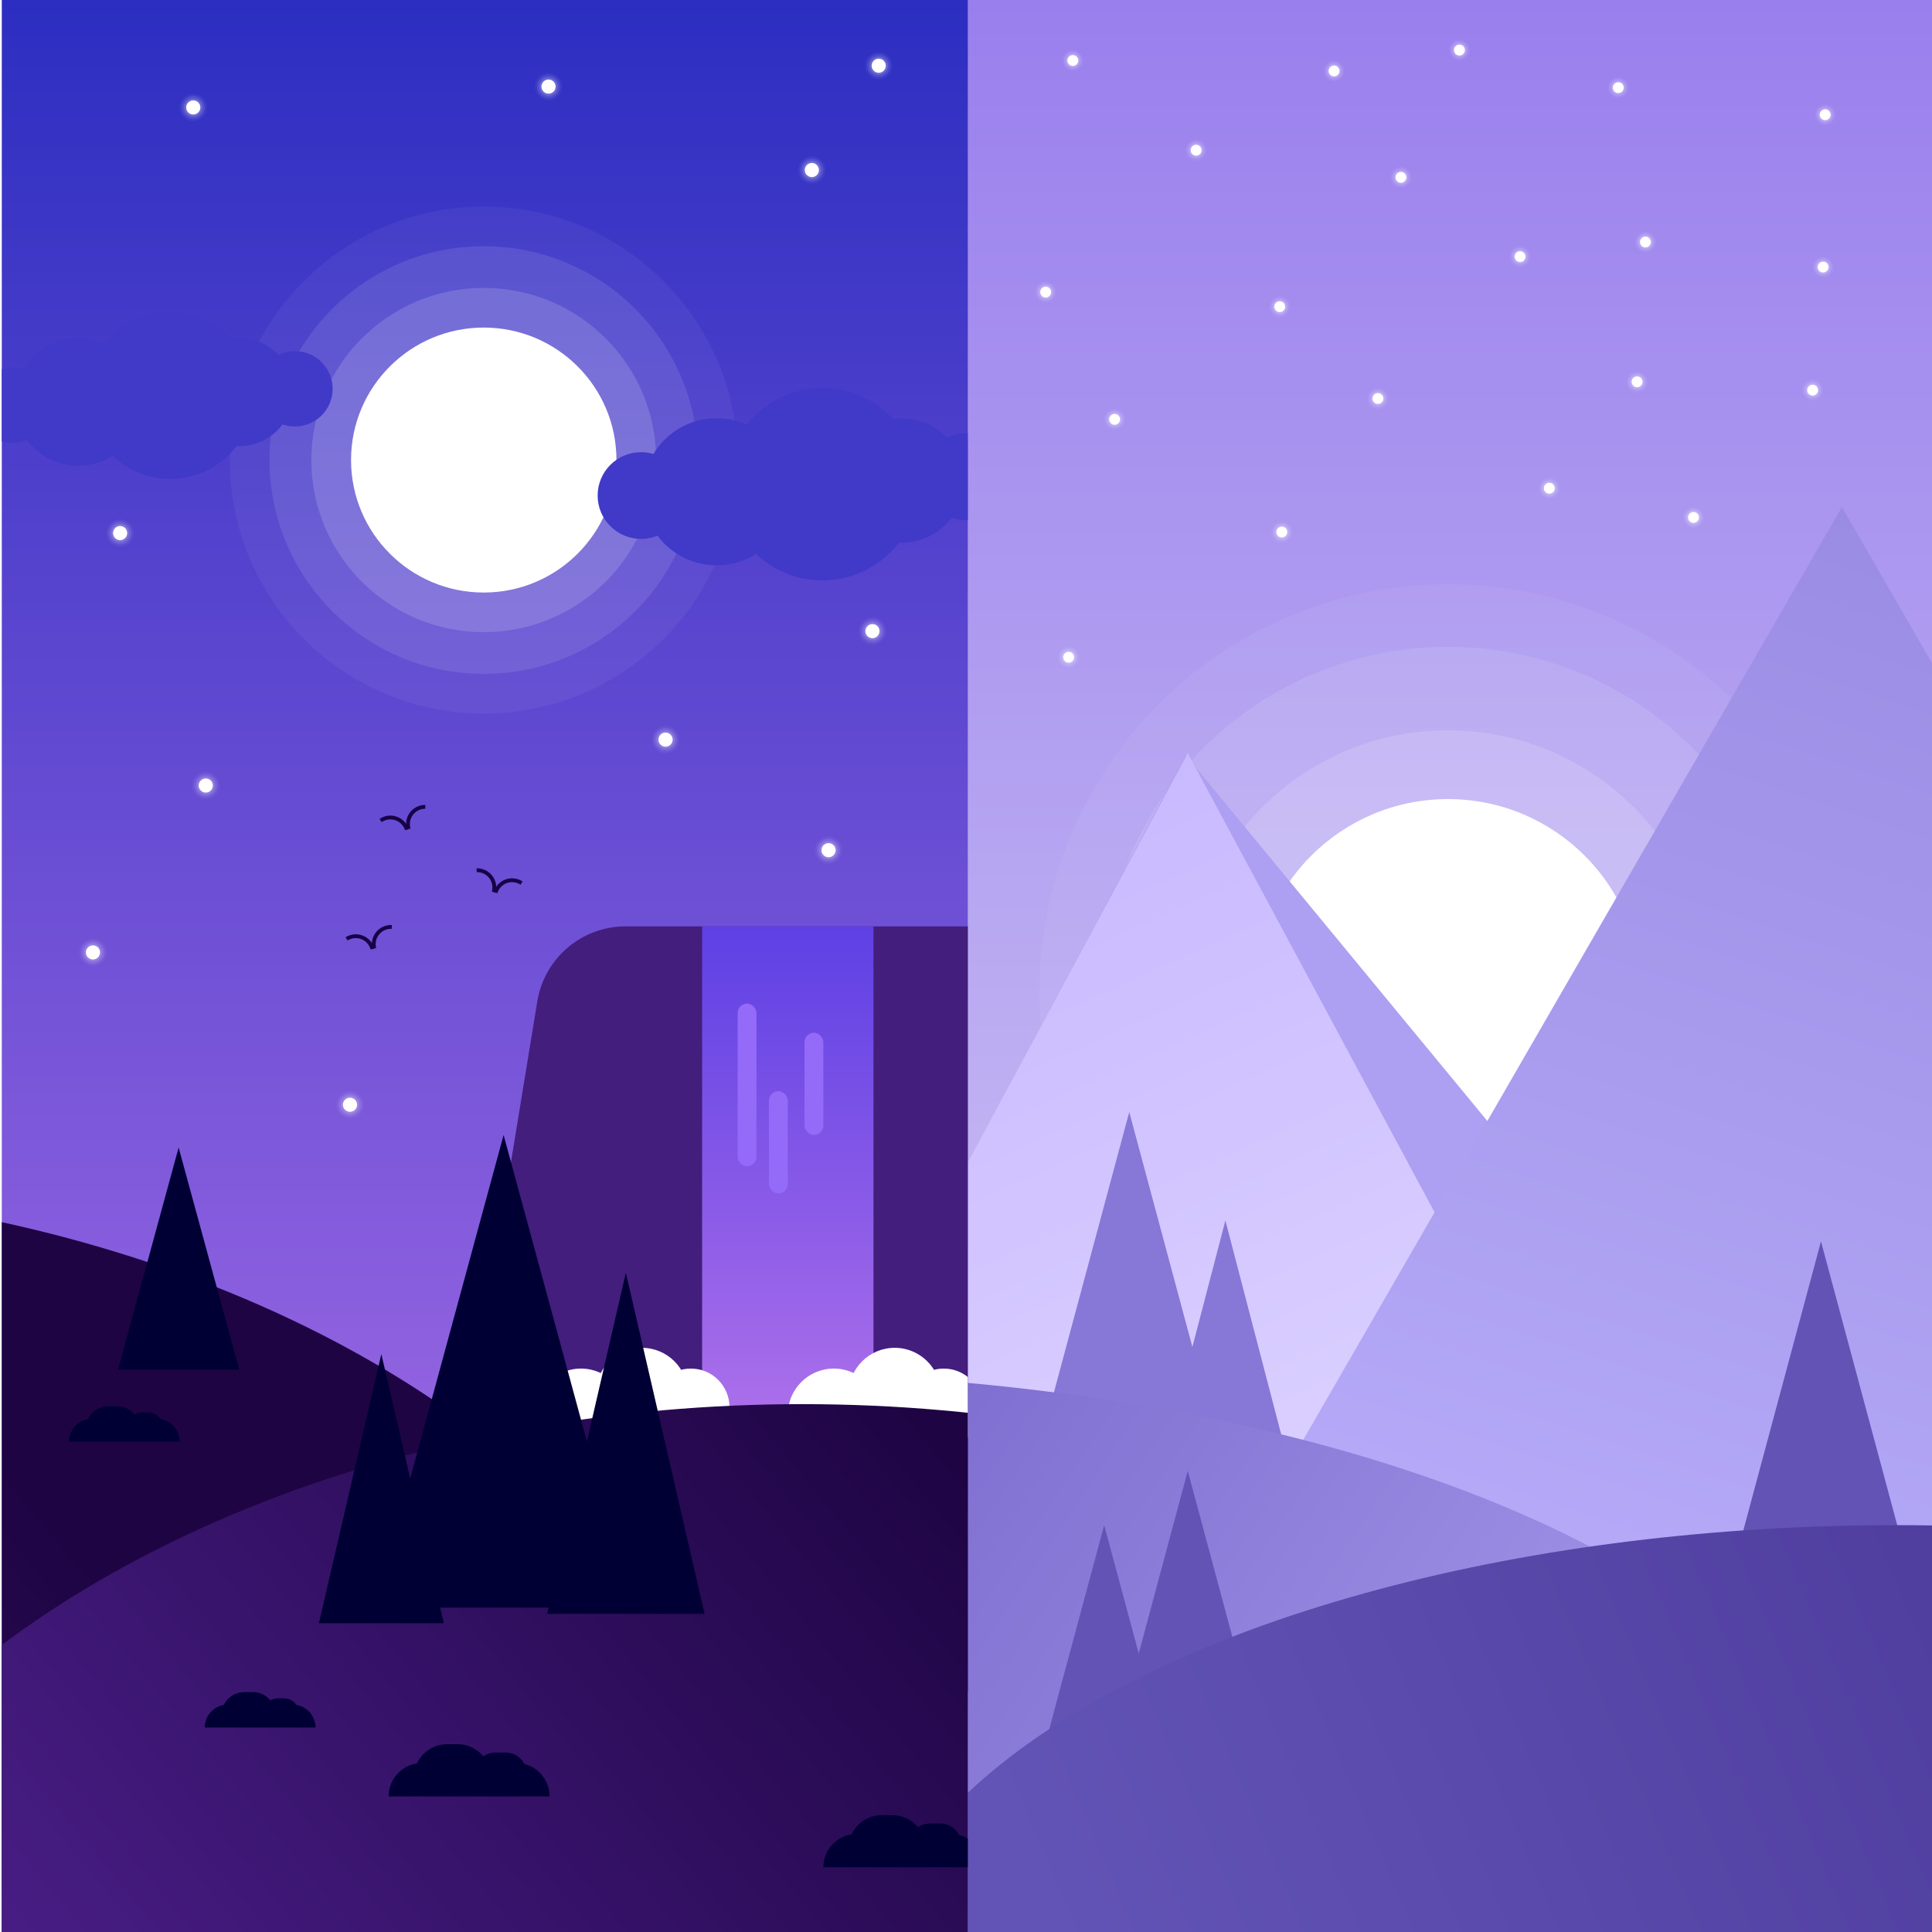 <?xml version="1.0" encoding="UTF-8"?> <svg xmlns="http://www.w3.org/2000/svg" width="1080" height="1080" viewBox="0 0 1080 1080" fill="none"><rect width="1080" height="1080" fill="white"></rect><g clip-path="url(#clip0_2752_7011)"><rect width="540" height="1080" transform="translate(540)" fill="url(#paint0_linear_2752_7011)"></rect><ellipse cx="809.419" cy="554.579" rx="228.388" ry="228.013" fill="white" fill-opacity="0.05"></ellipse><ellipse cx="809.419" cy="554.579" rx="193.341" ry="193.024" fill="white" fill-opacity="0.1"></ellipse><ellipse cx="809.417" cy="554.579" rx="146.612" ry="146.371" fill="white" fill-opacity="0.15"></ellipse><ellipse cx="809.42" cy="554.579" rx="108.061" ry="107.883" fill="white"></ellipse><path d="M662.807 422.203L1088.04 937.711L392.641 928.089L662.807 422.203Z" fill="#ADA0F2"></path><path d="M663.976 421.037L923.986 904.762H403.966L663.976 421.037Z" fill="url(#paint1_linear_2752_7011)"></path><path d="M631.262 621.641L677.801 794.838H584.723L631.262 621.641Z" fill="#8777D6"></path><path d="M684.998 682.289L722.431 825.745H647.564L684.998 682.289Z" fill="#8777D6"></path><path d="M1029.62 283.413L1374.62 880.853H684.629L1029.62 283.413Z" fill="url(#paint2_linear_2752_7011)"></path><ellipse cx="416.307" cy="1042.09" rx="619.159" ry="274.665" fill="url(#paint3_linear_2752_7011)"></ellipse><path d="M617.243 852.57L651.641 980.281H582.845L617.243 852.57Z" fill="#6253B5"></path><path d="M663.973 822.246L710.511 995.443H617.434L663.973 822.246Z" fill="#6253B5"></path><path d="M1017.94 693.952L1064.48 867.149H971.403L1017.94 693.952Z" fill="#6253B5"></path><ellipse cx="1060" cy="1120.24" rx="578.271" ry="267.667" fill="url(#paint4_linear_2752_7011)"></ellipse><ellipse cx="919.81" cy="135.292" rx="5.841" ry="5.832" fill="white" fill-opacity="0.05"></ellipse><ellipse cx="919.81" cy="135.292" rx="4.928" ry="4.92" fill="white" fill-opacity="0.1"></ellipse><ellipse cx="919.81" cy="135.292" rx="3.966" ry="3.96" fill="white" fill-opacity="0.15"></ellipse><ellipse cx="919.811" cy="135.292" rx="3.053" ry="3.048" fill="white"></ellipse><ellipse cx="668.646" cy="83.974" rx="5.841" ry="5.832" fill="white" fill-opacity="0.05"></ellipse><ellipse cx="668.646" cy="83.974" rx="4.928" ry="4.92" fill="white" fill-opacity="0.1"></ellipse><ellipse cx="668.646" cy="83.974" rx="3.966" ry="3.96" fill="white" fill-opacity="0.15"></ellipse><ellipse cx="668.647" cy="83.974" rx="3.053" ry="3.048" fill="white"></ellipse><ellipse cx="745.747" cy="39.654" rx="5.841" ry="5.832" fill="white" fill-opacity="0.05"></ellipse><ellipse cx="745.748" cy="39.654" rx="4.928" ry="4.92" fill="white" fill-opacity="0.1"></ellipse><ellipse cx="745.747" cy="39.654" rx="3.966" ry="3.96" fill="white" fill-opacity="0.15"></ellipse><ellipse cx="745.748" cy="39.654" rx="3.053" ry="3.048" fill="white"></ellipse><ellipse cx="715.372" cy="171.447" rx="5.841" ry="5.832" fill="white" fill-opacity="0.05"></ellipse><ellipse cx="715.373" cy="171.447" rx="4.928" ry="4.92" fill="white" fill-opacity="0.1"></ellipse><ellipse cx="715.372" cy="171.447" rx="3.966" ry="3.96" fill="white" fill-opacity="0.15"></ellipse><ellipse cx="715.373" cy="171.447" rx="3.053" ry="3.048" fill="white"></ellipse><ellipse cx="1013.27" cy="218.099" rx="5.841" ry="5.832" fill="white" fill-opacity="0.05"></ellipse><ellipse cx="1013.27" cy="218.099" rx="4.928" ry="4.92" fill="white" fill-opacity="0.1"></ellipse><ellipse cx="1013.27" cy="218.099" rx="3.966" ry="3.96" fill="white" fill-opacity="0.15"></ellipse><ellipse cx="1013.27" cy="218.099" rx="3.053" ry="3.048" fill="white"></ellipse><ellipse cx="597.38" cy="367.387" rx="5.841" ry="5.832" fill="white" fill-opacity="0.05"></ellipse><ellipse cx="597.381" cy="367.387" rx="4.928" ry="4.92" fill="white" fill-opacity="0.1"></ellipse><ellipse cx="597.38" cy="367.387" rx="3.966" ry="3.96" fill="white" fill-opacity="0.15"></ellipse><ellipse cx="597.381" cy="367.387" rx="3.053" ry="3.048" fill="white"></ellipse><ellipse cx="716.544" cy="297.408" rx="5.841" ry="5.832" fill="white" fill-opacity="0.05"></ellipse><ellipse cx="716.545" cy="297.408" rx="4.928" ry="4.92" fill="white" fill-opacity="0.1"></ellipse><ellipse cx="716.544" cy="297.408" rx="3.966" ry="3.96" fill="white" fill-opacity="0.15"></ellipse><ellipse cx="716.545" cy="297.408" rx="3.053" ry="3.048" fill="white"></ellipse><ellipse cx="915.138" cy="213.434" rx="5.841" ry="5.832" fill="white" fill-opacity="0.05"></ellipse><ellipse cx="915.139" cy="213.434" rx="4.928" ry="4.92" fill="white" fill-opacity="0.1"></ellipse><ellipse cx="915.138" cy="213.434" rx="3.966" ry="3.96" fill="white" fill-opacity="0.15"></ellipse><ellipse cx="915.139" cy="213.434" rx="3.053" ry="3.048" fill="white"></ellipse><ellipse cx="849.716" cy="143.456" rx="5.841" ry="5.832" fill="white" fill-opacity="0.05"></ellipse><ellipse cx="849.717" cy="143.456" rx="4.928" ry="4.92" fill="white" fill-opacity="0.1"></ellipse><ellipse cx="849.716" cy="143.456" rx="3.966" ry="3.96" fill="white" fill-opacity="0.15"></ellipse><ellipse cx="849.717" cy="143.456" rx="3.053" ry="3.048" fill="white"></ellipse><ellipse cx="815.841" cy="27.991" rx="5.841" ry="5.832" fill="white" fill-opacity="0.05"></ellipse><ellipse cx="815.842" cy="27.991" rx="4.928" ry="4.92" fill="white" fill-opacity="0.1"></ellipse><ellipse cx="815.841" cy="27.991" rx="3.966" ry="3.96" fill="white" fill-opacity="0.15"></ellipse><ellipse cx="815.842" cy="27.991" rx="3.053" ry="3.048" fill="white"></ellipse><ellipse cx="1019.11" cy="149.287" rx="5.841" ry="5.832" fill="white" fill-opacity="0.05"></ellipse><ellipse cx="1019.12" cy="149.287" rx="4.928" ry="4.92" fill="white" fill-opacity="0.1"></ellipse><ellipse cx="1019.11" cy="149.287" rx="3.966" ry="3.96" fill="white" fill-opacity="0.15"></ellipse><ellipse cx="1019.12" cy="149.287" rx="3.053" ry="3.048" fill="white"></ellipse><ellipse cx="904.622" cy="48.985" rx="5.841" ry="5.832" fill="white" fill-opacity="0.05"></ellipse><ellipse cx="904.623" cy="48.985" rx="4.928" ry="4.92" fill="white" fill-opacity="0.1"></ellipse><ellipse cx="904.622" cy="48.985" rx="3.966" ry="3.96" fill="white" fill-opacity="0.15"></ellipse><ellipse cx="904.623" cy="48.985" rx="3.053" ry="3.048" fill="white"></ellipse><ellipse cx="623.083" cy="234.428" rx="5.841" ry="5.832" fill="white" fill-opacity="0.05"></ellipse><ellipse cx="623.084" cy="234.428" rx="4.928" ry="4.92" fill="white" fill-opacity="0.1"></ellipse><ellipse cx="623.083" cy="234.428" rx="3.966" ry="3.96" fill="white" fill-opacity="0.15"></ellipse><ellipse cx="623.084" cy="234.428" rx="3.053" ry="3.048" fill="white"></ellipse><ellipse cx="783.13" cy="99.136" rx="5.841" ry="5.832" fill="white" fill-opacity="0.05"></ellipse><ellipse cx="783.131" cy="99.136" rx="4.928" ry="4.92" fill="white" fill-opacity="0.1"></ellipse><ellipse cx="783.13" cy="99.136" rx="3.966" ry="3.96" fill="white" fill-opacity="0.15"></ellipse><ellipse cx="783.131" cy="99.136" rx="3.053" ry="3.048" fill="white"></ellipse><ellipse cx="599.716" cy="33.823" rx="5.841" ry="5.832" fill="white" fill-opacity="0.05"></ellipse><ellipse cx="599.717" cy="33.823" rx="4.928" ry="4.92" fill="white" fill-opacity="0.1"></ellipse><ellipse cx="599.716" cy="33.823" rx="3.966" ry="3.96" fill="white" fill-opacity="0.15"></ellipse><ellipse cx="599.717" cy="33.823" rx="3.053" ry="3.048" fill="white"></ellipse><ellipse cx="946.685" cy="289.244" rx="5.841" ry="5.832" fill="white" fill-opacity="0.05"></ellipse><ellipse cx="946.685" cy="289.244" rx="4.928" ry="4.92" fill="white" fill-opacity="0.1"></ellipse><ellipse cx="946.685" cy="289.244" rx="3.966" ry="3.96" fill="white" fill-opacity="0.15"></ellipse><ellipse cx="946.686" cy="289.244" rx="3.053" ry="3.048" fill="white"></ellipse><ellipse cx="1020.28" cy="64.147" rx="5.841" ry="5.832" fill="white" fill-opacity="0.05"></ellipse><ellipse cx="1020.28" cy="64.147" rx="4.928" ry="4.92" fill="white" fill-opacity="0.1"></ellipse><ellipse cx="1020.28" cy="64.147" rx="3.966" ry="3.96" fill="white" fill-opacity="0.15"></ellipse><ellipse cx="1020.28" cy="64.147" rx="3.053" ry="3.048" fill="white"></ellipse><ellipse cx="770.279" cy="222.765" rx="5.841" ry="5.832" fill="white" fill-opacity="0.05"></ellipse><ellipse cx="770.279" cy="222.765" rx="4.928" ry="4.92" fill="white" fill-opacity="0.1"></ellipse><ellipse cx="770.279" cy="222.765" rx="3.966" ry="3.96" fill="white" fill-opacity="0.15"></ellipse><ellipse cx="770.279" cy="222.765" rx="3.053" ry="3.048" fill="white"></ellipse><ellipse cx="866.076" cy="272.916" rx="5.841" ry="5.832" fill="white" fill-opacity="0.05"></ellipse><ellipse cx="866.076" cy="272.916" rx="4.928" ry="4.92" fill="white" fill-opacity="0.1"></ellipse><ellipse cx="866.076" cy="272.916" rx="3.966" ry="3.96" fill="white" fill-opacity="0.15"></ellipse><ellipse cx="866.076" cy="272.916" rx="3.053" ry="3.048" fill="white"></ellipse><ellipse cx="584.536" cy="163.283" rx="5.841" ry="5.832" fill="white" fill-opacity="0.05"></ellipse><ellipse cx="584.537" cy="163.283" rx="4.928" ry="4.92" fill="white" fill-opacity="0.1"></ellipse><ellipse cx="584.536" cy="163.283" rx="3.966" ry="3.96" fill="white" fill-opacity="0.15"></ellipse><ellipse cx="584.537" cy="163.283" rx="3.053" ry="3.048" fill="white"></ellipse></g><g clip-path="url(#clip1_2752_7011)"><rect width="540" height="1080" transform="translate(1)" fill="url(#paint5_linear_2752_7011)"></rect><path d="M300.354 559.76C304.312 535.586 325.201 517.84 349.697 517.84H592.499C620.113 517.84 642.499 540.226 642.499 567.84V895.875C642.499 923.489 620.113 945.875 592.499 945.875H295.979C265.139 945.875 241.652 918.229 246.636 887.794L300.354 559.76Z" fill="#431E7D"></path><rect x="392.492" y="517.84" width="95.794" height="394.212" fill="url(#paint6_linear_2752_7011)"></rect><ellipse cx="-183.438" cy="1075.33" rx="605.14" ry="411.706" fill="url(#paint7_linear_2752_7011)"></ellipse><ellipse cx="466.122" cy="790.725" rx="25.732" ry="25.689" fill="white"></ellipse><ellipse cx="500.154" cy="779.124" rx="25.732" ry="25.689" fill="white"></ellipse><ellipse cx="527.55" cy="786.582" rx="21.581" ry="21.546" fill="white"></ellipse><ellipse cx="324.771" cy="790.725" rx="25.732" ry="25.689" fill="white"></ellipse><ellipse cx="358.802" cy="779.124" rx="25.732" ry="25.689" fill="white"></ellipse><ellipse cx="386.199" cy="786.582" rx="21.581" ry="21.546" fill="white"></ellipse><ellipse cx="448.57" cy="1196.63" rx="605.14" ry="411.706" fill="url(#paint8_linear_2752_7011)"></ellipse><path d="M281.514 634.471L353.346 898.639H209.683L281.514 634.471Z" fill="#000034"></path><path d="M349.857 711.447L393.866 902.138H305.847L349.857 711.447Z" fill="#000034"></path><path d="M213.171 756.933L248.075 907.387H178.267L213.171 756.933Z" fill="#000034"></path><path d="M99.854 641.469L133.747 765.68H65.962L99.854 641.469Z" fill="#000034"></path><path d="M114.461 965.702C114.461 958.616 120.205 952.873 127.29 952.873H163.547C170.633 952.873 176.377 958.616 176.377 965.702V965.702H114.461V965.702Z" fill="#000034"></path><path d="M38.523 805.918C38.523 798.833 44.267 793.089 51.353 793.089H87.61C94.695 793.089 100.439 798.833 100.439 805.918V805.918H38.523V805.918Z" fill="#000034"></path><path d="M123.805 958.704C123.805 951.619 129.549 945.875 136.634 945.875H141.349C148.435 945.875 154.179 951.619 154.179 958.704V958.704H123.805V958.704Z" fill="#000034"></path><path d="M47.867 798.92C47.867 791.835 53.611 786.091 60.697 786.091H65.412C72.497 786.091 78.241 791.835 78.241 798.92V798.92H47.867V798.92Z" fill="#000034"></path><path d="M217.258 1004.19C217.258 993.884 225.613 985.529 235.919 985.529H288.55C298.856 985.529 307.211 993.884 307.211 1004.19V1004.19H217.258V1004.19Z" fill="#000034"></path><path d="M231.273 993.693C231.273 983.387 239.628 975.032 249.934 975.032H255.837C266.143 975.032 274.498 983.387 274.498 993.693V993.693H231.273V993.693Z" fill="#000034"></path><path d="M265.156 991.361C265.156 984.919 270.378 979.698 276.819 979.698H282.699C289.14 979.698 294.362 984.919 294.362 991.361V991.361H265.156V991.361Z" fill="#000034"></path><path d="M460.25 1043.84C460.25 1033.54 468.605 1025.18 478.911 1025.18H531.542C541.849 1025.18 550.203 1033.54 550.203 1043.84V1043.84H460.25V1043.84Z" fill="#000034"></path><path d="M474.266 1033.35C474.266 1023.04 482.62 1014.69 492.927 1014.69H498.829C509.135 1014.69 517.49 1023.04 517.49 1033.35V1033.35H474.266V1033.35Z" fill="#000034"></path><path d="M508.148 1031.02C508.148 1024.57 513.37 1019.35 519.812 1019.35H525.691C532.132 1019.35 537.354 1024.57 537.354 1031.02V1031.02H508.148V1031.02Z" fill="#000034"></path><path d="M147.172 957.538C147.172 953.029 150.827 949.374 155.336 949.374H158.868C163.376 949.374 167.032 953.029 167.032 957.538V957.538H147.172V957.538Z" fill="#000034"></path><path d="M71.234 797.754C71.234 793.245 74.89 789.59 79.398 789.59H82.93C87.439 789.59 91.094 793.245 91.094 797.754V797.754H71.234V797.754Z" fill="#000034"></path><ellipse cx="270.416" cy="257.171" rx="141.939" ry="141.706" fill="white" fill-opacity="0.05"></ellipse><ellipse cx="270.415" cy="257.171" rx="119.743" ry="119.546" fill="white" fill-opacity="0.1"></ellipse><ellipse cx="270.418" cy="257.171" rx="96.379" ry="96.22" fill="white" fill-opacity="0.15"></ellipse><ellipse cx="270.417" cy="257.171" rx="74.182" ry="74.061" fill="white"></ellipse><ellipse cx="453.828" cy="95.054" rx="7.593" ry="7.581" fill="white" fill-opacity="0.05"></ellipse><ellipse cx="453.828" cy="95.054" rx="6.406" ry="6.395" fill="white" fill-opacity="0.1"></ellipse><ellipse cx="453.828" cy="95.054" rx="5.156" ry="5.148" fill="white" fill-opacity="0.15"></ellipse><ellipse cx="453.828" cy="95.054" rx="3.969" ry="3.962" fill="white"></ellipse><ellipse cx="491.211" cy="36.739" rx="7.593" ry="7.581" fill="white" fill-opacity="0.05"></ellipse><ellipse cx="491.211" cy="36.739" rx="6.406" ry="6.395" fill="white" fill-opacity="0.1"></ellipse><ellipse cx="491.211" cy="36.739" rx="5.156" ry="5.148" fill="white" fill-opacity="0.15"></ellipse><ellipse cx="491.211" cy="36.739" rx="3.969" ry="3.962" fill="white"></ellipse><ellipse cx="51.961" cy="532.419" rx="7.593" ry="7.581" fill="white" fill-opacity="0.05"></ellipse><ellipse cx="51.961" cy="532.419" rx="6.406" ry="6.395" fill="white" fill-opacity="0.1"></ellipse><ellipse cx="51.961" cy="532.419" rx="5.156" ry="5.148" fill="white" fill-opacity="0.15"></ellipse><ellipse cx="51.961" cy="532.419" rx="3.969" ry="3.962" fill="white"></ellipse><ellipse cx="108.031" cy="60.065" rx="7.593" ry="7.581" fill="white" fill-opacity="0.05"></ellipse><ellipse cx="108.031" cy="60.065" rx="6.406" ry="6.395" fill="white" fill-opacity="0.1"></ellipse><ellipse cx="108.031" cy="60.065" rx="5.156" ry="5.148" fill="white" fill-opacity="0.15"></ellipse><ellipse cx="108.031" cy="60.065" rx="3.969" ry="3.962" fill="white"></ellipse><ellipse cx="463.172" cy="475.27" rx="7.593" ry="7.581" fill="white" fill-opacity="0.05"></ellipse><ellipse cx="463.172" cy="475.27" rx="6.406" ry="6.395" fill="white" fill-opacity="0.1"></ellipse><ellipse cx="463.172" cy="475.27" rx="5.156" ry="5.148" fill="white" fill-opacity="0.15"></ellipse><ellipse cx="463.172" cy="475.27" rx="3.969" ry="3.962" fill="white"></ellipse><ellipse cx="195.648" cy="617.559" rx="7.593" ry="7.581" fill="white" fill-opacity="0.05"></ellipse><ellipse cx="195.648" cy="617.559" rx="6.406" ry="6.395" fill="white" fill-opacity="0.1"></ellipse><ellipse cx="195.648" cy="617.559" rx="5.156" ry="5.148" fill="white" fill-opacity="0.15"></ellipse><ellipse cx="195.648" cy="617.559" rx="3.969" ry="3.962" fill="white"></ellipse><ellipse cx="372.054" cy="413.456" rx="7.593" ry="7.581" fill="white" fill-opacity="0.05"></ellipse><ellipse cx="372.054" cy="413.456" rx="6.406" ry="6.395" fill="white" fill-opacity="0.1"></ellipse><ellipse cx="372.055" cy="413.456" rx="5.156" ry="5.148" fill="white" fill-opacity="0.15"></ellipse><ellipse cx="372.055" cy="413.456" rx="3.969" ry="3.962" fill="white"></ellipse><ellipse cx="115.039" cy="439.114" rx="7.593" ry="7.581" fill="white" fill-opacity="0.05"></ellipse><ellipse cx="115.039" cy="439.114" rx="6.406" ry="6.395" fill="white" fill-opacity="0.1"></ellipse><ellipse cx="115.039" cy="439.115" rx="5.156" ry="5.148" fill="white" fill-opacity="0.15"></ellipse><ellipse cx="115.039" cy="439.114" rx="3.969" ry="3.962" fill="white"></ellipse><ellipse cx="67.148" cy="297.991" rx="7.593" ry="7.581" fill="white" fill-opacity="0.05"></ellipse><ellipse cx="67.148" cy="297.991" rx="6.406" ry="6.395" fill="white" fill-opacity="0.1"></ellipse><ellipse cx="67.148" cy="297.991" rx="5.156" ry="5.148" fill="white" fill-opacity="0.15"></ellipse><ellipse cx="67.148" cy="297.991" rx="3.969" ry="3.962" fill="white"></ellipse><ellipse cx="306.633" cy="48.402" rx="7.593" ry="7.581" fill="white" fill-opacity="0.05"></ellipse><ellipse cx="306.633" cy="48.402" rx="6.406" ry="6.395" fill="white" fill-opacity="0.1"></ellipse><ellipse cx="306.633" cy="48.402" rx="5.156" ry="5.148" fill="white" fill-opacity="0.15"></ellipse><ellipse cx="306.633" cy="48.402" rx="3.969" ry="3.962" fill="white"></ellipse><ellipse cx="487.703" cy="352.808" rx="7.593" ry="7.581" fill="white" fill-opacity="0.05"></ellipse><ellipse cx="487.703" cy="352.808" rx="6.406" ry="6.395" fill="white" fill-opacity="0.1"></ellipse><ellipse cx="487.703" cy="352.808" rx="5.156" ry="5.148" fill="white" fill-opacity="0.15"></ellipse><ellipse cx="487.703" cy="352.808" rx="3.969" ry="3.962" fill="white"></ellipse><rect x="412.352" y="560.994" width="10.514" height="90.972" rx="5.257" fill="#946AF8"></rect><rect x="429.875" y="609.978" width="10.514" height="57.149" rx="5.257" fill="#946AF8"></rect><rect x="449.742" y="577.322" width="10.514" height="57.149" rx="5.257" fill="#946AF8"></rect><path d="M228.448 463.454C227.956 461.851 227.092 460.386 225.926 459.179C224.761 457.971 223.327 457.055 221.74 456.504C220.154 455.953 218.46 455.783 216.796 456.008C215.131 456.233 213.543 456.846 212.16 457.798L213.374 459.555C214.48 458.794 215.751 458.303 217.082 458.123C218.414 457.943 219.769 458.079 221.038 458.52C222.307 458.961 223.454 459.694 224.387 460.66C225.319 461.626 226.01 462.798 226.404 464.08L228.448 463.454Z" fill="#170247"></path><path d="M227.453 463.76C226.961 462.156 226.854 460.46 227.141 458.808C227.427 457.156 228.1 455.594 229.104 454.25C230.109 452.906 231.416 451.817 232.92 451.071C234.425 450.326 236.084 449.945 237.764 449.959L237.746 452.093C236.402 452.082 235.074 452.387 233.871 452.983C232.667 453.58 231.621 454.451 230.818 455.526C230.015 456.601 229.476 457.851 229.247 459.172C229.018 460.494 229.103 461.851 229.497 463.134L227.453 463.76Z" fill="#170247"></path><path d="M276.978 499.002C277.441 497.391 277.518 495.693 277.202 494.046C276.886 492.399 276.185 490.85 275.157 489.524C274.129 488.197 272.803 487.132 271.285 486.413C269.768 485.694 268.102 485.343 266.423 485.387L266.479 487.521C267.823 487.485 269.155 487.767 270.369 488.342C271.583 488.916 272.644 489.769 273.467 490.83C274.289 491.891 274.85 493.13 275.103 494.448C275.355 495.765 275.294 497.124 274.923 498.413L276.978 499.002Z" fill="#170247"></path><path d="M275.97 498.715C276.433 497.103 277.271 495.623 278.415 494.395C279.559 493.167 280.976 492.226 282.552 491.647C284.129 491.068 285.82 490.868 287.488 491.063C289.156 491.258 290.755 491.843 292.154 492.771L290.972 494.549C289.852 493.807 288.573 493.339 287.239 493.183C285.904 493.027 284.552 493.187 283.291 493.65C282.029 494.113 280.896 494.866 279.981 495.849C279.066 496.831 278.395 498.015 278.024 499.304L275.97 498.715Z" fill="#170247"></path><path d="M209.228 530.216C208.799 528.595 207.993 527.097 206.876 525.845C205.759 524.593 204.362 523.621 202.799 523.009C201.235 522.396 199.549 522.16 197.877 522.32C196.205 522.479 194.594 523.03 193.175 523.927L194.319 525.73C195.454 525.012 196.743 524.572 198.08 524.444C199.418 524.317 200.767 524.505 202.018 524.996C203.269 525.486 204.386 526.263 205.28 527.265C206.173 528.267 206.818 529.464 207.161 530.761L209.228 530.216Z" fill="#170247"></path><path d="M208.219 530.482C207.79 528.861 207.749 527.161 208.101 525.522C208.452 523.882 209.186 522.348 210.242 521.044C211.298 519.74 212.647 518.704 214.18 518.017C215.712 517.331 217.385 517.016 219.063 517.096L218.961 519.227C217.619 519.163 216.281 519.416 215.055 519.965C213.828 520.514 212.749 521.343 211.904 522.386C211.059 523.43 210.472 524.657 210.191 525.968C209.91 527.28 209.942 528.64 210.286 529.937L208.219 530.482Z" fill="#170247"></path><ellipse cx="459.715" cy="270.685" rx="53.84" ry="53.752" fill="#4139C8"></ellipse><ellipse cx="400.594" cy="274.901" rx="41.172" ry="41.104" fill="#4139C8"></ellipse><ellipse cx="504.049" cy="268.577" rx="34.838" ry="34.781" fill="#4139C8"></ellipse><ellipse cx="358.367" cy="277.009" rx="24.281" ry="24.241" fill="#4139C8"></ellipse><ellipse cx="539.945" cy="266.469" rx="24.281" ry="24.241" fill="#4139C8"></ellipse><ellipse cx="95.124" cy="221.015" rx="46.788" ry="46.711" fill="#4139C8"></ellipse><ellipse cx="43.748" cy="224.679" rx="35.779" ry="35.72" fill="#4139C8"></ellipse><ellipse cx="133.657" cy="219.183" rx="30.274" ry="30.225" fill="#4139C8"></ellipse><ellipse cx="7.054" cy="226.51" rx="21.1" ry="21.066" fill="#4139C8"></ellipse><ellipse cx="164.85" cy="217.351" rx="21.1" ry="21.066" fill="#4139C8"></ellipse></g><defs><linearGradient id="paint0_linear_2752_7011" x1="270" y1="0" x2="270" y2="1080" gradientUnits="userSpaceOnUse"><stop stop-color="#997FED"></stop><stop offset="1" stop-color="#DAD4F6"></stop></linearGradient><linearGradient id="paint1_linear_2752_7011" x1="663.976" y1="421.037" x2="860.867" y2="859.227" gradientUnits="userSpaceOnUse"><stop stop-color="#C9B9FF"></stop><stop offset="1" stop-color="#DED5FF"></stop></linearGradient><linearGradient id="paint2_linear_2752_7011" x1="1029.62" y1="283.413" x2="819.965" y2="923.919" gradientUnits="userSpaceOnUse"><stop stop-color="#9A8CE3"></stop><stop offset="1" stop-color="#B8ACFA"></stop></linearGradient><linearGradient id="paint3_linear_2752_7011" x1="416.307" y1="767.43" x2="910.556" y2="1094.74" gradientUnits="userSpaceOnUse"><stop stop-color="#7766CB"></stop><stop offset="1" stop-color="#A699EB"></stop></linearGradient><linearGradient id="paint4_linear_2752_7011" x1="1060" y1="852.57" x2="577.179" y2="1057.83" gradientUnits="userSpaceOnUse"><stop stop-color="#503F9F"></stop><stop offset="1" stop-color="#6254B6"></stop></linearGradient><linearGradient id="paint5_linear_2752_7011" x1="270" y1="0" x2="270" y2="1080" gradientUnits="userSpaceOnUse"><stop stop-color="#2C2EC1"></stop><stop offset="1" stop-color="#B776EC"></stop></linearGradient><linearGradient id="paint6_linear_2752_7011" x1="440.389" y1="517.84" x2="440.389" y2="912.052" gradientUnits="userSpaceOnUse"><stop stop-color="#5E40E4"></stop><stop offset="1" stop-color="#CD84ED"></stop></linearGradient><linearGradient id="paint7_linear_2752_7011" x1="-116.849" y1="663.628" x2="-656.434" y2="1109.44" gradientUnits="userSpaceOnUse"><stop stop-color="#1E0443"></stop><stop offset="1" stop-color="#502291"></stop></linearGradient><linearGradient id="paint8_linear_2752_7011" x1="515.159" y1="784.924" x2="-24.426" y2="1230.74" gradientUnits="userSpaceOnUse"><stop stop-color="#1E0443"></stop><stop offset="1" stop-color="#502291"></stop></linearGradient><clipPath id="clip0_2752_7011"><rect width="540" height="1080" fill="white" transform="translate(540)"></rect></clipPath><clipPath id="clip1_2752_7011"><rect width="540" height="1080" fill="white" transform="translate(1)"></rect></clipPath></defs></svg> 